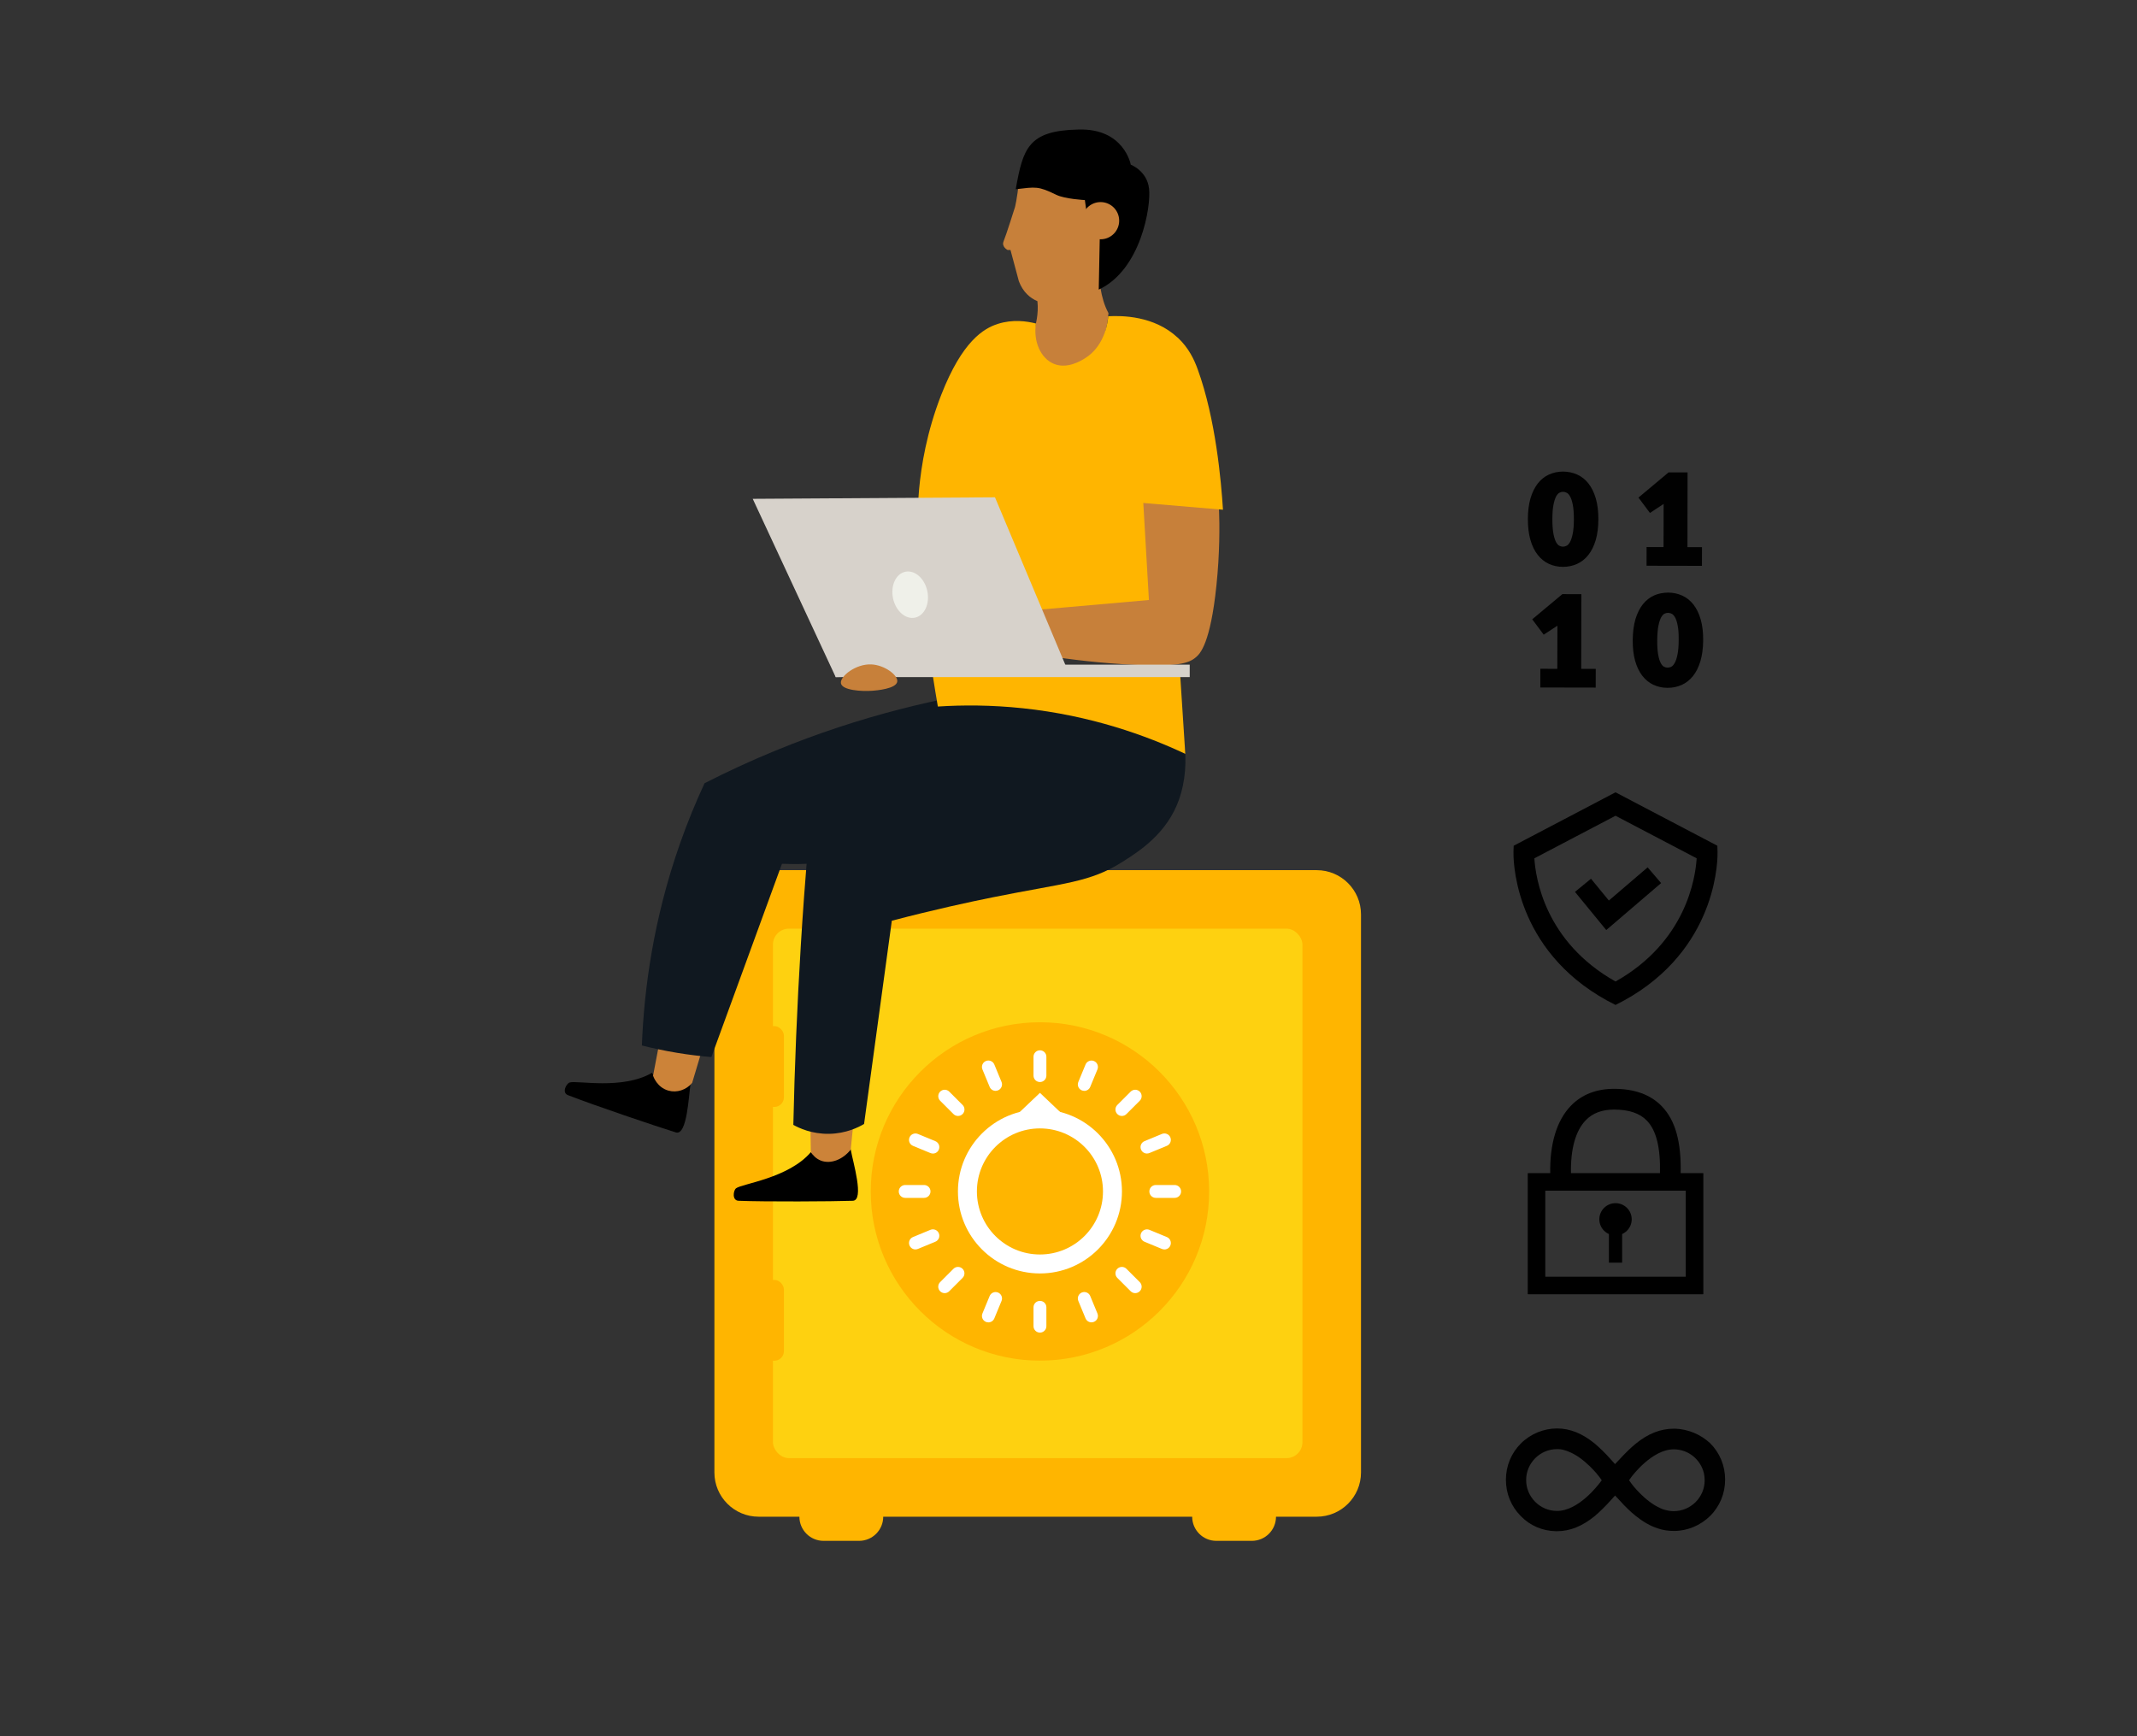 <?xml version="1.0" encoding="UTF-8"?><svg id="Layer_1" xmlns="http://www.w3.org/2000/svg" xmlns:xlink="http://www.w3.org/1999/xlink" viewBox="0 0 800 650"><rect x="0" y="0" width="800" height="650" fill="#333333" stroke="none"/><defs><style>.cls-1,.cls-2,.cls-3,.cls-4,.cls-5,.cls-6,.cls-7,.cls-8,.cls-9,.cls-10,.cls-11{stroke-width:0px;}.cls-2{fill:#101820;}.cls-3{fill:#c7803a;}.cls-4{fill:#cc8339;}.cls-5{fill:#d7d2cb;}.cls-6{fill:#fed110;}.cls-7{fill:#fff;}.cls-8{fill:#eff0e9;}.cls-9{fill:#ffb500;}.cls-10{fill:#010101;}.cls-11{fill-rule:evenodd;}</style><symbol id="Head_6" viewBox="0 0 31.27 50.94"><path id="Head" class="cls-3" d="m23.99,14.94C22.99,5.94,3.99,3.94,3.4,11.05c-.41,3.88-.86,5.57-.86,5.57,0,0-1.92,6.09-2.43,7.29s.86,1.88.86,1.88h.61l1.79,6.68c.89,2.34,2.41,3.61,3.97,4.27.59,5.71-2.66,8.54-.32,11.97,3.64,3.42,10.18,2.61,12.58-.44,2.65-3.37,2.94-8.98,2.94-8.98-.9-1.62-1.4-3.54-1.69-5.22,2.14-5.12,4.14-10.12,3.14-19.12Z"/><path class="cls-11" d="m20.47,34.26c9.02-4.24,11.2-17.78,10.75-21.61s-3.91-5.11-3.91-5.11c0,0-1.41-7.84-11.23-7.52C5.36.24,4.26,4.05,2.7,12.79c4.28-.49,4.77-.72,8.67,1.19,1.86.91,6.12,1.13,6.12,1.13l.95,6.89,2.24.96-.22,11.3Z"/><circle class="cls-3" cx="20.85" cy="19.52" r="3.98"/></symbol></defs><path class="cls-9" d="m492.92,325.77h-208.91c-9.15,0-16.57,7.42-16.57,16.57v208.91c0,9.15,7.42,16.57,16.57,16.57h15.25c0,4.99,4.05,9.04,9.04,9.04h13.3c4.99,0,9.04-4.05,9.04-9.04h115.66c0,4.99,4.05,9.04,9.04,9.04h13.3c4.99,0,9.04-4.05,9.04-9.04h15.25c9.15,0,16.57-7.42,16.57-16.57v-208.91c0-9.15-7.42-16.57-16.57-16.57Z"/><rect class="cls-6" x="289.36" y="347.67" width="198.22" height="198.22" rx="5.96" ry="5.96"/><circle class="cls-9" cx="389.31" cy="446.05" r="63.34"/><circle class="cls-9" cx="389.31" cy="446.05" r="56.82"/><circle class="cls-7" cx="389.31" cy="446.05" r="30.7"/><polygon class="cls-7" points="398.92 418.27 379.69 418.27 389.31 409.14 398.92 418.27"/><path class="cls-7" d="m389.31,405.09c-1.33,0-2.41-1.08-2.41-2.41v-7.06c0-1.33,1.08-2.41,2.41-2.41s2.41,1.08,2.41,2.41v7.06c0,1.33-1.08,2.41-2.41,2.41Z"/><path class="cls-7" d="m372.71,408.39c-.95,0-1.84-.56-2.23-1.49l-2.7-6.53c-.51-1.23.07-2.64,1.3-3.15,1.23-.51,2.64.07,3.15,1.3l2.7,6.53c.51,1.23-.07,2.64-1.3,3.15-.3.12-.61.18-.92.18Z"/><path class="cls-7" d="m358.64,417.79c-.62,0-1.23-.24-1.7-.71l-4.99-4.99c-.94-.94-.94-2.47,0-3.41.94-.94,2.47-.94,3.41,0l4.99,4.99c.94.94.94,2.47,0,3.41-.47.47-1.09.71-1.7.71Z"/><path class="cls-7" d="m349.23,431.86c-.31,0-.62-.06-.92-.18l-6.53-2.7c-1.23-.51-1.81-1.92-1.3-3.15.51-1.23,1.92-1.81,3.15-1.3l6.53,2.7c1.23.51,1.81,1.92,1.3,3.15-.38.93-1.28,1.49-2.23,1.49Z"/><path class="cls-7" d="m345.93,448.46h-7.06c-1.33,0-2.41-1.08-2.41-2.41s1.08-2.41,2.41-2.41h7.06c1.33,0,2.41,1.08,2.41,2.41s-1.08,2.41-2.41,2.41Z"/><path class="cls-7" d="m342.71,467.76c-.95,0-1.84-.56-2.23-1.49-.51-1.23.07-2.64,1.3-3.15l6.53-2.7c1.23-.51,2.64.07,3.15,1.3.51,1.23-.07,2.64-1.3,3.15l-6.53,2.7c-.3.12-.61.18-.92.18Z"/><path class="cls-7" d="m353.64,484.12c-.62,0-1.23-.24-1.7-.71-.94-.94-.94-2.47,0-3.41l4.99-4.99c.94-.94,2.47-.94,3.41,0,.94.94.94,2.47,0,3.41l-4.99,4.99c-.47.47-1.09.71-1.7.71Z"/><path class="cls-7" d="m370,495.06c-.31,0-.62-.06-.92-.18-1.23-.51-1.81-1.92-1.3-3.15l2.7-6.53c.51-1.23,1.92-1.81,3.15-1.3,1.23.51,1.81,1.92,1.3,3.15l-2.7,6.53c-.38.93-1.28,1.49-2.23,1.49Z"/><path class="cls-7" d="m389.31,498.9c-1.33,0-2.41-1.08-2.41-2.41v-7.06c0-1.33,1.08-2.41,2.41-2.41s2.41,1.08,2.41,2.41v7.06c0,1.33-1.08,2.41-2.41,2.41Z"/><path class="cls-7" d="m408.61,495.06c-.95,0-1.84-.56-2.23-1.49l-2.7-6.53c-.51-1.23.07-2.64,1.3-3.15,1.23-.51,2.64.07,3.15,1.3l2.7,6.53c.51,1.23-.07,2.64-1.3,3.15-.3.12-.61.18-.92.18Z"/><path class="cls-7" d="m424.97,484.12c-.62,0-1.23-.24-1.7-.71l-4.99-4.99c-.94-.94-.94-2.47,0-3.41.94-.94,2.47-.94,3.41,0l4.99,4.99c.94.94.94,2.47,0,3.41-.47.47-1.09.71-1.7.71Z"/><path class="cls-7" d="m435.9,467.76c-.31,0-.62-.06-.92-.18l-6.53-2.7c-1.23-.51-1.81-1.92-1.3-3.15.51-1.23,1.92-1.81,3.15-1.3l6.53,2.7c1.23.51,1.81,1.92,1.3,3.15-.38.93-1.28,1.49-2.23,1.49Z"/><path class="cls-7" d="m439.74,448.46h-7.06c-1.33,0-2.41-1.08-2.41-2.41s1.08-2.41,2.41-2.41h7.06c1.33,0,2.41,1.08,2.41,2.41s-1.08,2.41-2.41,2.41Z"/><path class="cls-7" d="m429.38,431.86c-.95,0-1.84-.56-2.23-1.49-.51-1.23.07-2.64,1.3-3.15l6.53-2.7c1.23-.51,2.64.07,3.15,1.3.51,1.23-.07,2.64-1.3,3.15l-6.53,2.7c-.3.12-.61.18-.92.18Z"/><path class="cls-7" d="m419.98,417.79c-.62,0-1.23-.24-1.7-.71-.94-.94-.94-2.47,0-3.41l4.99-4.99c.94-.94,2.47-.94,3.41,0,.94.94.94,2.47,0,3.41l-4.99,4.99c-.47.47-1.09.71-1.7.71Z"/><path class="cls-7" d="m405.9,408.39c-.31,0-.62-.06-.92-.18-1.23-.51-1.81-1.92-1.3-3.15l2.7-6.53c.51-1.23,1.92-1.81,3.15-1.3,1.23.51,1.81,1.92,1.3,3.15l-2.7,6.53c-.38.93-1.28,1.49-2.23,1.49Z"/><circle class="cls-9" cx="389.31" cy="446.05" r="23.6"/><rect class="cls-9" x="285.25" y="384.15" width="8.21" height="30.25" rx="3.57" ry="3.57"/><rect class="cls-9" x="288.09" y="388.85" width="2.53" height="15.02" rx="1.1" ry="1.1"/><rect class="cls-9" x="288.09" y="406.11" width="2.53" height="3.82" rx="1.1" ry="1.1"/><rect class="cls-9" x="285.25" y="479.17" width="8.21" height="30.25" rx="3.57" ry="3.57"/><rect class="cls-9" x="288.09" y="483.87" width="2.53" height="15.02" rx="1.1" ry="1.1"/><rect class="cls-9" x="288.09" y="501.12" width="2.53" height="3.82" rx="1.1" ry="1.1"/><path class="cls-1" d="m303.55,431.34c-8.35,9.77-25.78,11.8-28,13.53-1.06.82-1.57,4.57.93,4.67,10.1.4,35.15.26,42.77,0,4.45-.15.01-14.63-.77-19.16-.09-.52-.76-.69-1.09-.28-.65.81-9.01,6.65-13.84,1.24Z"/><path class="cls-1" d="m244.11,401.62c-11.08,6.5-28.22,2.74-30.88,3.65-1.27.43-2.97,3.8-.64,4.72,9.41,3.68,33.14,11.72,40.42,13.96,4.26,1.31,4.79-13.83,5.53-18.36.09-.53-.49-.9-.94-.62-.88.56-10.69,3.35-13.48-3.34Z"/><path class="cls-4" d="m303.19,409.42c.12,7.31.24,14.61.36,21.92.65.99,1.87,2.47,3.84,3.2,3.53,1.31,8.03-.31,11.09-4.16.84-8.43,1.68-16.86,2.51-25.29-5.93,1.44-11.87,2.89-17.8,4.33Z"/><path class="cls-4" d="m244.48,402.74c1.46-7.66,2.91-15.33,4.37-22.99,5.77.69,11.55,1.39,17.32,2.08-2.35,7.86-4.7,15.72-7.06,23.58-2.22,2.66-5.73,3.79-8.93,2.88-4.16-1.18-5.58-5.19-5.7-5.55Z"/><path class="cls-2" d="m378.81,257.33c-26.01,3.53-56.45,10.47-88.8,23.8-9.33,3.84-18.08,7.92-26.26,12.1-3.25,7-6.38,14.56-9.23,22.69-9.89,28.17-13.41,54.23-14.23,75.48,4.04,1.02,8.45,1.98,13.21,2.76,4.54.75,8.83,1.25,12.81,1.58,8.81-24.12,17.61-48.23,26.42-72.35,10.51.42,26.74-.36,44.75-7.29,33.82-13.02,51.25-39.01,57.07-48.66-5.24-3.37-10.48-6.73-15.73-10.1Z"/><path class="cls-2" d="m382.54,274.07c-19.11,8.77-39.16,19.13-59.73,31.41-7.06,4.21-13.88,8.47-20.45,12.74-.97,11.7-1.83,23.59-2.57,35.67-1.41,23.02-2.32,45.45-2.8,67.24,2.09,1.16,6.9,3.46,13.41,3.35,6.37-.11,11.01-2.47,13.07-3.69,3.46-25.36,6.93-50.73,10.39-76.09,16.04-4.21,29.07-7.01,37.54-8.72,27.49-5.54,36.53-5.52,48.94-13.41,6.19-3.93,16.65-10.58,21.12-23.47,4.38-12.64,3.24-31.99-9.39-40.56-13.34-9.05-36.81-4.24-49.55,15.52Z"/><use width="31.27" height="50.94" transform="translate(375.52 48.46) scale(1.75)" xlink:href="#Head_6"/><path class="cls-3" d="m456.33,190.02c.27,6.99.3,17.06-.95,29.14-2.26,21.91-6.18,25.57-7.54,26.77-2.55,2.25-6.47,4.1-27.49,2.73-12.55-.81-23.25-2.26-31.56-3.65-.88-5.49-1.75-10.99-2.63-16.48,14.25-1.93,28.5-3.86,42.75-5.79-.53-13.09-1.07-26.18-1.6-39.28,9.68,2.19,19.35,4.37,29.03,6.56Z"/><path class="cls-9" d="m440.85,126.39c-8.79-8.22-20.9-8.27-25.98-7.99-.09,1.33-.9,10.91-8.72,15.75-1.47.91-6.74,4.19-11.79,1.99-4.71-2.05-7.59-8.17-6.55-15.03-3.49-.89-8.7-1.62-14.24.14-5.41,1.72-13.37,6.53-21.19,26.52-5.45,13.94-7.5,26.58-8.31,35.43-.02.24-.38,4.26-.5,8.62-.66,23.48,5.45,60.64,7.52,72.69,9.32-.6,19.99-.6,31.68.63,25.64,2.69,46.36,10.23,60.95,17.08-.68-10.56-1.36-21.11-2.05-31.67-14.38-.41-28.76-.81-43.13-1.22-4.13-6.94-8.26-13.88-12.38-20.83,14.65-1.29,29.3-2.58,43.95-3.87-.71-12.11-1.41-24.22-2.11-36.33,9.94.84,19.89,1.69,29.83,2.53-.68-10.63-2.7-33.97-9.47-52.59-1.28-3.52-3.27-7.92-7.5-11.88Z"/><rect class="cls-5" x="312.85" y="248.83" width="132.52" height="4.66" transform="translate(758.23 502.32) rotate(180)"/><path class="cls-5" d="m399.89,251.44c-9.13-21.75-18.27-43.51-27.41-65.26-30.23.19-60.46.38-90.69.57,10.35,22.25,20.71,44.5,31.06,66.75,29.01-.68,58.03-1.37,87.04-2.05Z"/><path class="cls-8" d="m334.31,224c1.01,4.74,4.7,7.98,8.24,7.23,3.54-.75,5.6-5.21,4.6-9.95-1.01-4.74-4.7-7.98-8.24-7.23-3.54.75-5.6,5.21-4.6,9.95Z"/><path class="cls-3" d="m314.8,255.74c-.34-2.54,5.54-7.26,11.38-7,4.95.21,9.99,4.01,9.72,6.38-.31,2.8-8.03,3.38-9.27,3.48-4.05.31-11.47-.15-11.83-2.85Z"/><path class="cls-10" d="m594.68,181.04c-1.18-1.51-2.62-2.65-4.25-3.38-1.62-.73-3.39-1.1-5.27-1.11h-.02c-1.87,0-3.64.36-5.24,1.09-1.63.73-3.05,1.86-4.23,3.37-1.16,1.49-2.08,3.36-2.73,5.58-.63,2.2-.97,4.81-.97,7.76s.31,5.58.95,7.77c.63,2.21,1.54,4.1,2.71,5.58,1.17,1.51,2.59,2.65,4.21,3.4,1.61.74,3.38,1.12,5.25,1.12h.02c1.87,0,3.64-.37,5.26-1.1,1.64-.74,3.08-1.87,4.26-3.38,1.16-1.47,2.09-3.35,2.75-5.58.64-2.2.97-4.81.98-7.77,0-2.96-.31-5.58-.96-7.77-.64-2.22-1.56-4.11-2.73-5.58h0Zm-5.92,18.78c-.27,1.33-.62,2.39-1.04,3.14-.38.67-.8,1.13-1.22,1.34-.96.48-1.86.48-2.78,0-.43-.23-.82-.67-1.18-1.33-.42-.75-.75-1.81-1-3.15-.27-1.38-.4-3.22-.4-5.44s.14-4.03.42-5.43c.26-1.34.6-2.39,1.01-3.14.36-.65.77-1.1,1.18-1.33.45-.24.93-.35,1.38-.35s.94.12,1.4.36c.44.22.84.67,1.22,1.33.43.74.77,1.8,1.03,3.14.27,1.39.41,3.22.41,5.42s-.14,4.04-.43,5.43Z"/><polygon class="cls-10" points="591.99 222.44 584.88 222.43 573.6 231.85 577.9 237.61 583.03 234.24 582.99 250.39 576.64 250.37 576.63 257.38 597.36 257.42 597.38 250.41 591.94 250.4 591.99 222.44"/><polygon class="cls-10" points="624.64 176.85 613.37 186.28 617.67 192.04 622.79 188.66 622.76 204.82 616.41 204.81 616.4 211.8 637.13 211.84 637.15 204.84 631.71 204.84 631.75 176.86 624.64 176.85"/><path class="cls-10" d="m634.03,226.42c-1.17-1.52-2.59-2.67-4.23-3.42-1.61-.74-3.38-1.13-5.26-1.15-1.88.03-3.64.33-5.26,1.04-1.63.72-3.06,1.84-4.26,3.33-1.17,1.48-2.11,3.34-2.77,5.56-.65,2.19-1,4.8-1.03,7.76-.03,2.96.27,5.58.88,7.78.62,2.22,1.51,4.12,2.66,5.61,1.16,1.51,2.57,2.67,4.18,3.43,1.6.75,3.37,1.14,5.25,1.15h.13c1.83,0,3.56-.35,5.15-1.05,1.65-.73,3.1-1.86,4.29-3.34,1.18-1.47,2.12-3.33,2.79-5.56.66-2.19,1.01-4.8,1.04-7.76.03-2.96-.27-5.58-.89-7.78-.63-2.23-1.53-4.12-2.69-5.61h.02Zm-6.07,18.73c-.27,1.33-.63,2.39-1.07,3.13-.39.66-.8,1.12-1.23,1.33-.47.24-.94.29-1.4.34-.46,0-.93-.12-1.37-.37-.43-.23-.81-.67-1.17-1.34-.41-.76-.74-1.83-.97-3.16-.26-1.39-.37-3.22-.35-5.44.02-2.21.17-4.04.45-5.42.27-1.34.62-2.39,1.04-3.14.37-.65.77-1.1,1.2-1.31.45-.23.91-.34,1.35-.34h.03c.46,0,.93.13,1.39.37.43.23.83.68,1.21,1.34.42.75.76,1.81,1,3.15.27,1.39.38,3.22.36,5.42-.02,2.22-.18,4.05-.46,5.43h0Z"/><path class="cls-1" d="m631.08,445.77v32.2h-52.59v-32.2h52.59m6.44-6.58h-65.46c-.08,0-.14.06-.14.14v45.07c0,.08.06.14.14.14h65.46c.08,0,.14-.06.14-.14v-45.07c0-.08-.06-.14-.14-.14h0Z"/><path class="cls-1" d="m629.08,443.57l-7.76-.2.1-3.88c.25-9.79-1.36-16.32-4.93-19.98-2.69-2.76-6.7-4.11-12.24-4.11-4.52,0-7.98,1.3-10.58,3.96-3.87,3.96-5.79,10.92-5.56,20.13l.1,3.88-7.76.19-.1-3.88c-.28-11.35,2.4-20.25,7.76-25.75,4.08-4.18,9.51-6.3,16.13-6.3,7.63,0,13.62,2.17,17.79,6.45,5.18,5.31,7.44,13.44,7.13,25.6l-.1,3.88Z"/><ellipse class="cls-1" cx="604.78" cy="456.48" rx="6.06" ry="6.04"/><rect class="cls-1" x="602.31" y="454.6" width="4.94" height="18.11"/><path class="cls-1" d="m642.97,318.88l-.07-2.26-31.9-16.73-6.22-3.27-6.22,3.27-31.9,16.73-.08,2.26c-.04,1.46-.64,33.99,31.93,53.9,1.96,1.2,4.06,2.36,6.27,3.45,2.21-1.1,4.3-2.25,6.27-3.45,32.56-19.91,31.97-52.44,31.92-53.9Zm-38.19,48.58c-26.42-14.89-29.93-38.76-30.38-46.13l30.38-15.93,30.38,15.93c-.46,7.37-3.98,31.25-30.38,46.13Z"/><polygon class="cls-1" points="601.31 348.19 589.6 333.9 595.6 328.98 602.29 337.14 616.8 324.72 621.85 330.61 601.31 348.19"/><path class="cls-10" d="m627.12,534.87h-.45c-5.07,0-9.79,1.87-14.42,5.7-1.96,1.6-3.83,3.47-6.05,5.87l-1.6,1.69-1.51-1.69c-2.31-2.58-4.27-4.45-6.14-6.05-4.63-3.74-9.17-5.61-14.06-5.61s-9.88,1.96-13.53,5.61c-3.65,3.65-5.61,8.46-5.61,13.62s1.96,9.97,5.61,13.62c3.47,3.56,8.1,5.52,13.08,5.61h.45c4.9,0,9.43-1.87,14.06-5.61,1.87-1.6,3.83-3.47,6.14-6.05l1.51-1.69,1.6,1.69c2.23,2.49,4.18,4.36,6.05,5.87,2.76,2.23,5.52,3.83,8.28,4.72l.27.09c1.87.62,3.83.89,5.87.89h0c5.07,0,9.88-2.05,13.53-5.61,3.65-3.65,5.61-8.46,5.61-13.62s-1.96-9.97-5.61-13.62c-3.56-3.29-8.19-5.25-13.08-5.43h0Zm-28.39,20.47c-.36.45-7.74,10.32-15.84,10.32-6.41,0-11.57-5.25-11.57-11.57s5.16-11.57,11.57-11.57c.98,0,1.96.09,2.94.45.36.09.71.18,1.07.36,6.32,2.31,11.66,9.35,11.84,9.61l.89,1.25-.89,1.16h0Zm27.86,10.41c-1.34,0-2.67-.27-4.01-.71-.36-.09-.62-.27-.89-.36-5.96-2.58-10.77-8.99-10.95-9.26l-.89-1.25.89-1.25c.36-.45,7.74-10.32,15.84-10.32,5.43,0,10.06,3.74,11.3,8.99.18.89.27,1.78.27,2.67,0,6.23-5.16,11.48-11.57,11.48h0Z"/></svg>